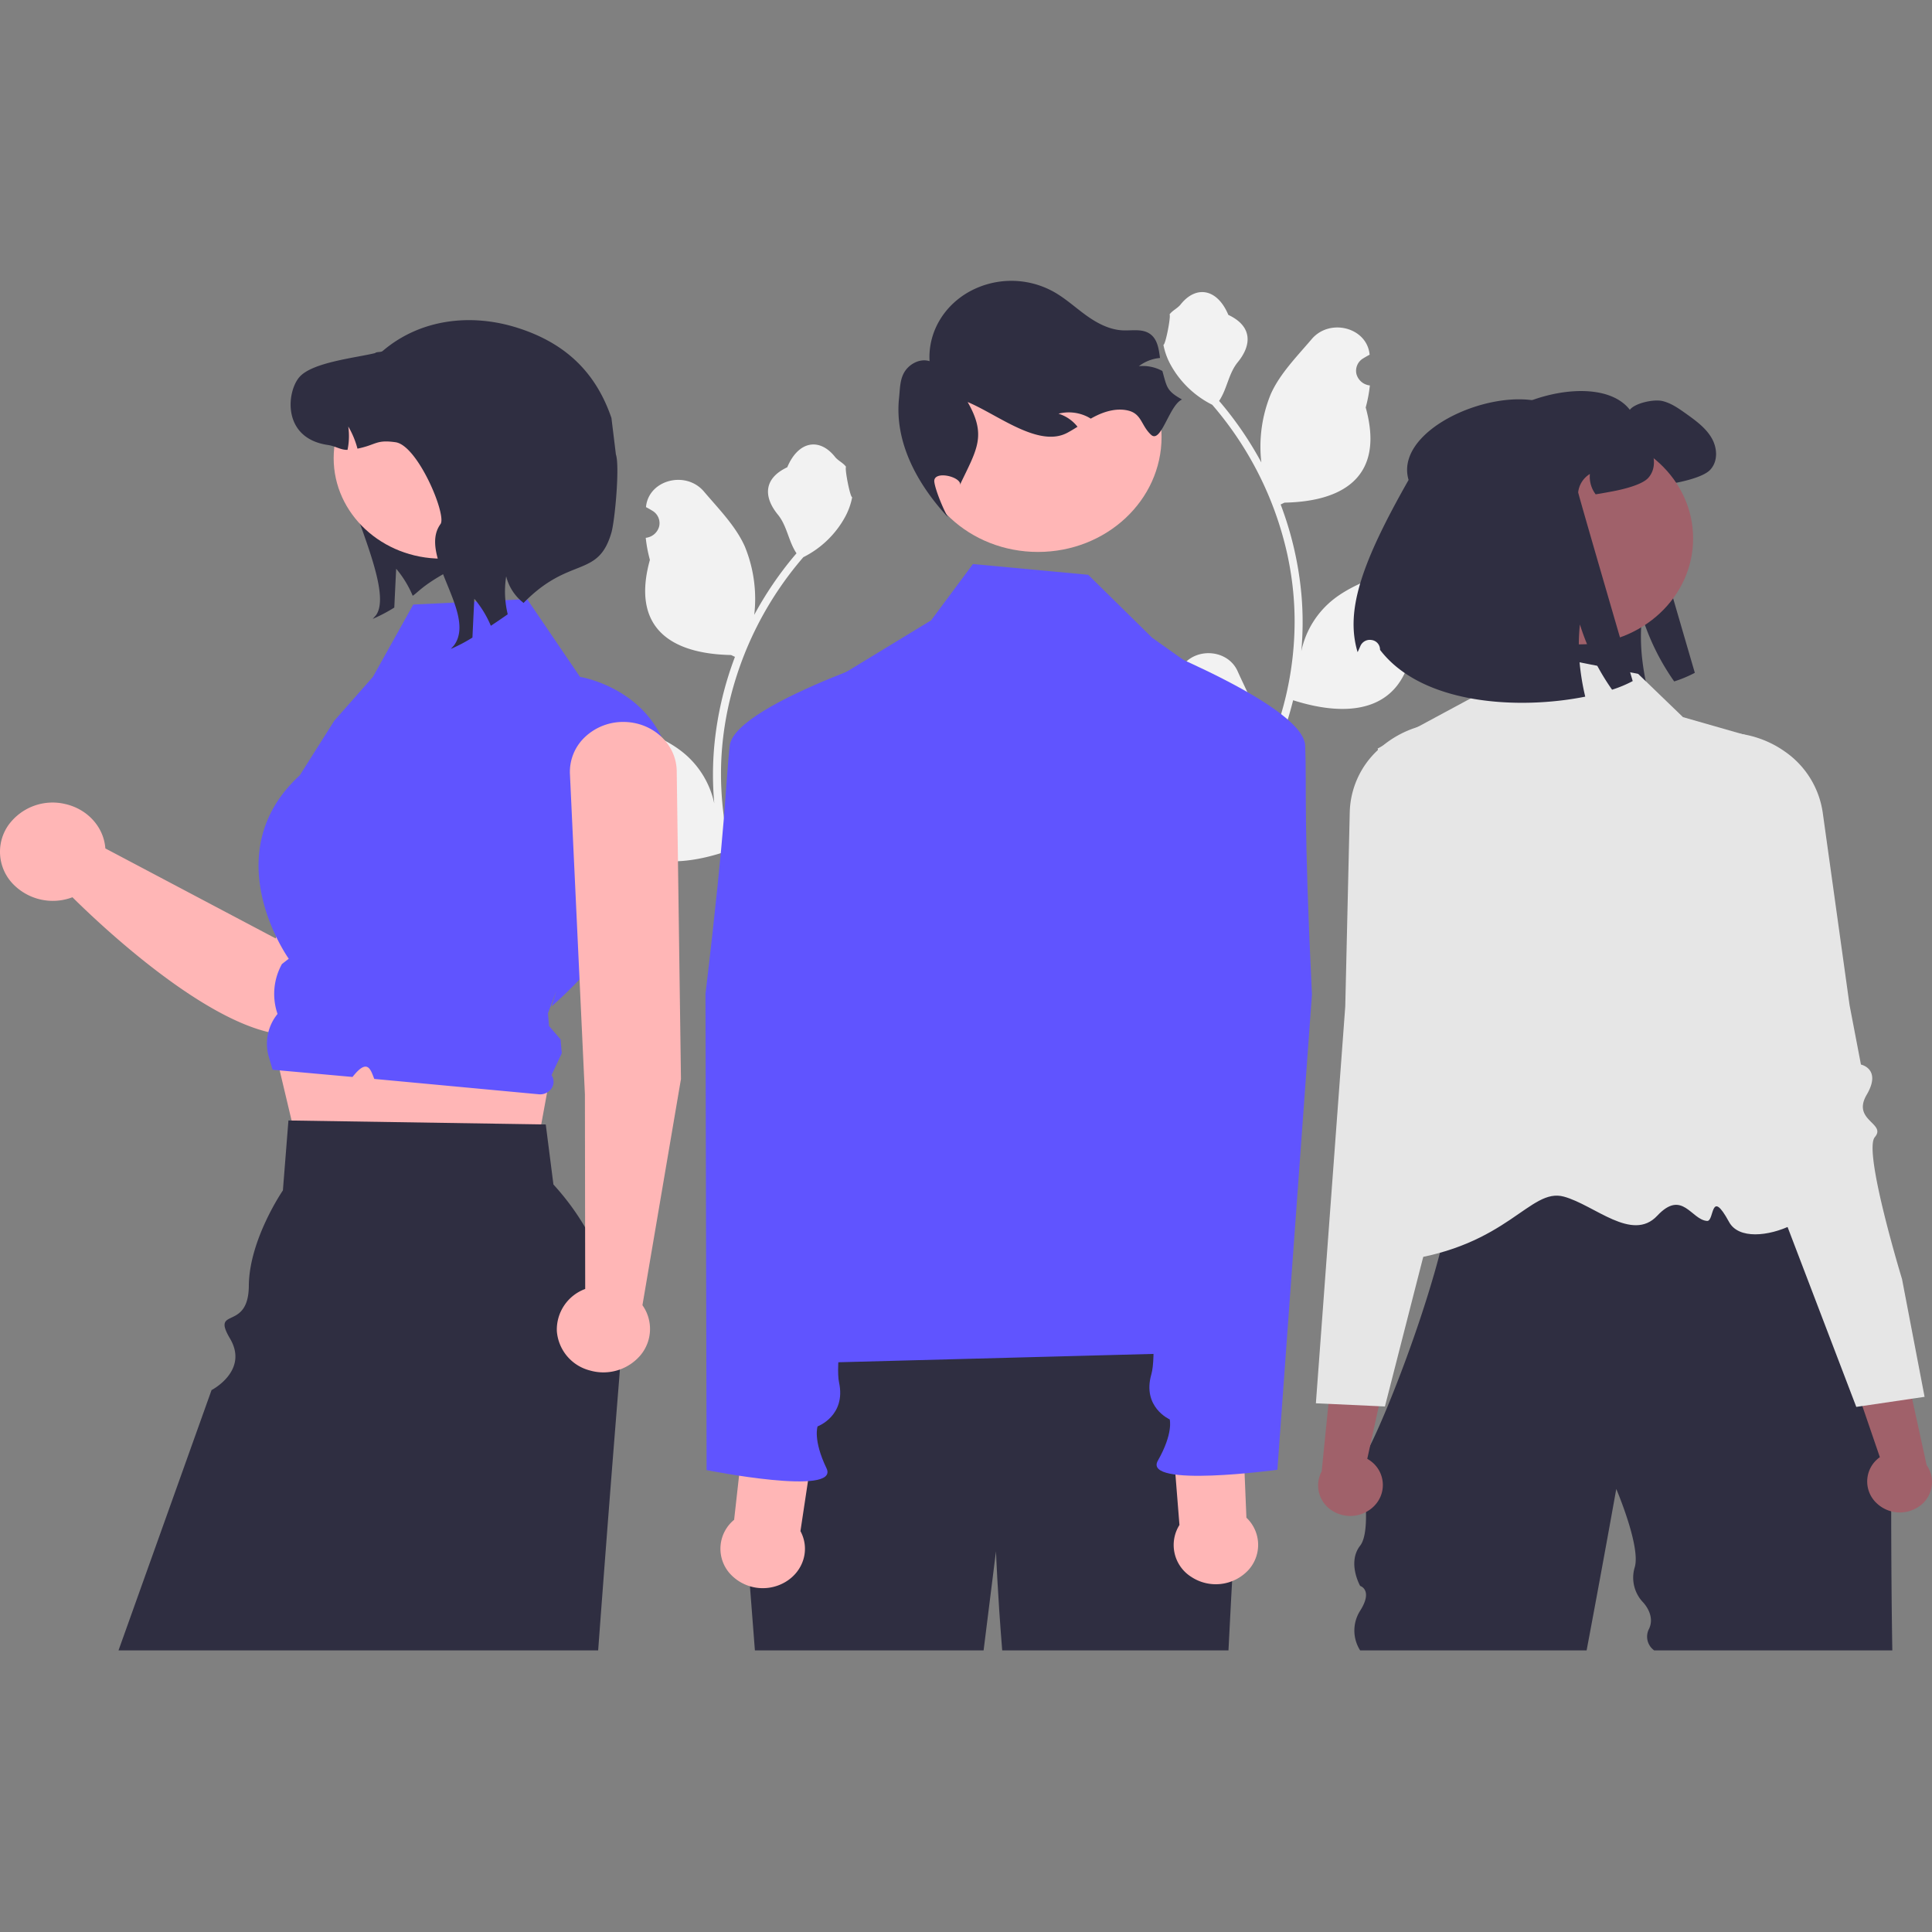 <svg xmlns="http://www.w3.org/2000/svg" xmlns:xlink="http://www.w3.org/1999/xlink" width="650" height="650" viewBox="0 0 650 650">
  <rect x="0" y="0" width="650" height="650" fill="#808080" stroke="none"/>
  <defs>
    <clipPath id="clip-path">
      <rect id="Rectangle_247" data-name="Rectangle 247" width="650" height="650" transform="translate(1121 1135.293)" fill="#fff" stroke="#707070" stroke-width="1"/>
    </clipPath>
  </defs>
  <g id="Mask_Group_24" data-name="Mask Group 24" transform="translate(-1121 -1135.293)" clip-path="url(#clip-path)">
    <g id="undraw_people_re_8spw" transform="translate(1121 1229.768)">
      <path id="Path_1249" data-name="Path 1249" d="M605.706,254.841a3.977,3.977,0,0,0,3.824-2.254,3.5,3.5,0,0,0-.962-4.117l-.27-1,.107-.24c3.635-8.069,15.954-8.013,19.558.068,3.2,7.172,7.271,14.357,8.274,21.94a27.233,27.233,0,0,1-.551,10.043,110.312,110.312,0,0,0,11.44-48.624,105.283,105.283,0,0,0-.753-12.606q-.624-5.147-1.731-10.221a114.993,114.993,0,0,0-25.228-50.193,32.658,32.658,0,0,1-14.08-13.6,22.91,22.91,0,0,1-2.349-6.57c.685.084,2.585-9.635,2.068-10.231.955-1.349,2.665-2.02,3.708-3.337,5.189-6.549,12.338-5.406,16.069,3.494,7.972,3.746,8.049,9.958,3.158,15.932-3.112,3.8-3.54,8.944-6.27,13.014.281.335.573.659.854.994a118.352,118.352,0,0,1,13.364,19.709,46.4,46.4,0,0,1,3.178-23.015c3.042-6.831,8.742-12.583,13.763-18.489,6.03-7.093,18.4-4,19.458,4.994q.015.131.03.261-1.118.587-2.19,1.247a4.834,4.834,0,0,0-2.254,5.224,5.215,5.215,0,0,0,4.413,3.849l.109.016a46.51,46.51,0,0,1-1.4,7.417c6.441,23.187-7.464,31.632-27.318,32.011-.438.209-.865.418-1.3.617a114.458,114.458,0,0,1,7.035,30.819,107.451,107.451,0,0,1-.09,18.632l.034-.22A30.155,30.155,0,0,1,660.577,222.8c8.6-6.58,20.761-9,30.044-14.292,4.468-2.546,10.194.744,9.415,5.567L700,214.3a37.192,37.192,0,0,0-4.034,1.81q-1.119.588-2.19,1.247a4.834,4.834,0,0,0-2.254,5.224,5.215,5.215,0,0,0,4.413,3.849l.109.016.225.031a49.366,49.366,0,0,1-9.81,14.3c-4.027,20.241-21.323,22.162-39.825,16.267h-.011a116.013,116.013,0,0,1-8.776,23.852H606.492c-.112-.324-.214-.659-.315-.983a38.22,38.22,0,0,0,8.675-.481c-2.326-2.657-4.652-5.335-6.978-7.992a1.864,1.864,0,0,1-.146-.157c-1.18-1.36-2.371-2.709-3.551-4.069v0a45.388,45.388,0,0,1,1.529-12.374Z" transform="translate(-211.566 -115.927)" fill="#f2f2f2"/>
      <path id="Path_1250" data-name="Path 1250" d="M717.729,187.4c-5.83-19.786,41.189-36.753,53.536-20.819,1.717-2.265,8.062-3.641,10.973-2.946s5.359,2.432,7.748,4.114c3.284,2.349,6.688,4.781,8.7,8.158,2.03,3.363,2.344,7.95-.388,10.868-2.165,2.321-8.554,3.822-11.809,4.433-2.269.431-4.18.778-5.822,1.028a9.831,9.831,0,0,1-1.941-6.852,8.332,8.332,0,0,0-3.941,6.171c-.045.514,18.348,63.514,18.348,63.514a41.639,41.639,0,0,1-6.942,2.9,78.755,78.755,0,0,1-10.823-21.959,65.538,65.538,0,0,0,.209,15.635,80.618,80.618,0,0,0,1.583,8.658c-21.856,4.392-54.73,2.946-69.032-15.733q0-.116-.007-.232a3.254,3.254,0,0,0-2.807-3.083,3.463,3.463,0,0,0-3.788,1.975c-.347.824-.666,1.537-.951,2.1C696.41,231.474,701.8,215.422,717.729,187.4Z" transform="translate(-222.926 -123.184)" fill="#2f2e41"/>
      <path id="Path_1251" data-name="Path 1251" d="M678.032,597.339v.648a2.564,2.564,0,0,1,0-.648Z" transform="translate(-220.422 -201.398)" fill="#2f2e41"/>
      <path id="Path_1252" data-name="Path 1252" d="M702.3,460.89a12.66,12.66,0,0,1,1.693-.306Q703.013,460.733,702.3,460.89Z" transform="translate(-223.29 -176.925)" fill="#2f2e41"/>
      <path id="Path_1253" data-name="Path 1253" d="M701.742,461.074c.15-.039.317-.078.5-.118C702.072,461,701.912,461.026,701.742,461.074Z" transform="translate(-223.223 -176.992)" fill="#2f2e41"/>
      <path id="Path_1254" data-name="Path 1254" d="M856.812,636.7H776.7a5.665,5.665,0,0,1-1.715-7.3c2.189-4.673-2.1-8.942-2.1-8.942a12.03,12.03,0,0,1-2.746-11.691c2.123-6.9-6.2-26.381-6.2-26.381s-4.484,25.153-9.979,54.319H677.771a12.4,12.4,0,0,1,0-13.351c4.44-7.009,0-8.353,0-8.353s-4.44-7.843,0-13.538,0-28.947,0-28.947c.167,1.028,1.432-.841,3.38-4.76,2.965-5.963,7.5-16.686,12.074-29.135,3.273-8.885,6.572-18.661,9.33-28.219h.007q1.084-3.766,2.055-7.464c1.265-4.835,2.349-9.533,3.172-13.944,1.787-9.5,2.376-17.664,1-22.972-1.138-4.418-3.628-6.854-7.924-6.436,2.3-.355,5.676-.692,9.832-1.009.75-.056,1.526-.112,2.329-.174,31-2.181,97.515-3.433,97.515-3.433l20.373,33.963,25.8,43.023S856.013,589.661,856.812,636.7Z" transform="translate(-220.161 -175.919)" fill="#2f2e41"/>
      <path id="Path_1255" data-name="Path 1255" d="M771.675,274.149l-46.938-9.269-9.32,17.464-31.384,16.915s20.23,77,20.115,87.834c-.293,27.5-47.552,89.134-11.856,84.393s42.947-24.6,54.406-21.463c10.335,2.832,22.954,15.432,31.4,6.421s11.424,1.395,16.766,1.754c2.539.171,1.01-11.379,7.4.359s40.259-4.063,28.779-14.75c-19.12-17.8-23.005-149.01-23.005-149.01l-21.284-6.1Z" transform="translate(-220.534 -141.903)" fill="#e6e6e6"/>
      <path id="Path_1256" data-name="Path 1256" d="M681.143,603.355a9.987,9.987,0,0,0-1.16-14.59,10.822,10.822,0,0,0-1.447-.976l7.848-35.856L668.24,541.825l-5.046,50.2a9.961,9.961,0,0,0,2.59,12.54,11.315,11.315,0,0,0,15.169-1Q681.049,603.461,681.143,603.355Z" transform="translate(-218.531 -191.464)" fill="#a0616a"/>
      <path id="Path_1257" data-name="Path 1257" d="M737.374,370.388c-.114-1.153-1.693-1.676-3.882-2.4a24.838,24.838,0,0,1-6.2-2.735c-4.846-3.259-2.938-6.667-.3-11.377.515-.916,1.051-1.869,1.553-2.86,1.493-2.935-.883-15.041-7.074-35.988-1.908-6.449-1.9-11-3.219-14.025s-3.942-4.511-11.11-4.823a34.275,34.275,0,0,0-23.592,7.807c-.174.143-.355.3-.529.449q-.492.43-.964.879a29.485,29.485,0,0,0-9.517,20.96l-.033,1.34-1.479,64-4.156,56.163-5.729,77.366,4.243.193,16.933.785,2.055.094,4.872-19.028,5.863-22.9,2.155-8.411,6.686-26.094,3.119-12.193,1.907-7.446.776-3.041,3.788-14.779c.087-.312,8.8-32.318,18.847-37.671C736.129,372.663,737.481,371.5,737.374,370.388Z" transform="translate(-218.43 -147.498)" fill="#e6e6e6"/>
      <path id="Path_1258" data-name="Path 1258" d="M873.889,602.687a9.979,9.979,0,0,1-.529-14.621,10.591,10.591,0,0,1,1.326-1.115l-11.939-34.864,16.872-11.864,10.809,49.405a9.906,9.906,0,0,1-1.128,12.727,11.322,11.322,0,0,1-15.2.522Q873.994,602.782,873.889,602.687Z" transform="translate(-242.229 -191.177)" fill="#a0616a"/>
      <path id="Path_1259" data-name="Path 1259" d="M873.223,484.1s-13.162-43.1-9.149-47.766-7.839-5.577-2.732-14.267-1.942-10.143-1.942-10.143l-3.825-19.979-6.839-49.074-.207-1.459-1.989-14.277a30.224,30.224,0,0,0-12.95-20.664c-.181-.129-.365-.253-.55-.376q-1.263-.846-2.581-1.568a34.838,34.838,0,0,0-21.8-3.855c-14.183,2.056-9.769,6.98-12.069,20.171-3.738,21.448-4.708,33.719-2.885,36.491.614.934,1.259,1.827,1.874,2.684,3.167,4.426,5.456,7.618,1.012,11.35a24.624,24.624,0,0,1-5.852,3.333c-2.089.942-3.6,1.617-3.581,2.775.023,1.121,1.5,2.134,5.454,3.74,4.791,1.952,9.937,9.332,14.152,16.87a180.024,180.024,0,0,1,8.934,18.7l36.226,94.85,5.909,15.468,2.038-.3,16.739-2.471,4.2-.619Z" transform="translate(-233.306 -148.241)" fill="#e6e6e6"/>
      <ellipse id="Ellipse_126" data-name="Ellipse 126" cx="38.294" cy="35.649" rx="38.294" ry="35.649" transform="translate(493.044 51.023)" fill="#a0616a"/>
      <path id="Path_1260" data-name="Path 1260" d="M694.031,190.789c-5.83-19.786,41.189-36.753,53.536-20.819,1.717-2.265,8.062-3.641,10.973-2.946s5.36,2.432,7.748,4.114c3.284,2.349,6.688,4.781,8.7,8.158,2.031,3.363,2.344,7.95-.388,10.868-2.165,2.321-8.554,3.822-11.809,4.433-2.269.431-4.18.778-5.822,1.028a9.831,9.831,0,0,1-1.941-6.852,8.331,8.331,0,0,0-3.941,6.171c-.045.514,18.348,63.514,18.348,63.514a41.644,41.644,0,0,1-6.942,2.9A78.753,78.753,0,0,1,751.672,239.4a65.544,65.544,0,0,0,.209,15.635,80.621,80.621,0,0,0,1.583,8.659c-21.856,4.392-54.73,2.946-69.032-15.733q0-.116-.007-.232a3.255,3.255,0,0,0-2.807-3.083,3.463,3.463,0,0,0-3.788,1.975c-.347.824-.666,1.537-.951,2.1C672.712,234.86,678.1,218.807,694.031,190.789Z" transform="translate(-220.128 -123.79)" fill="#2f2e41"/>
      <path id="Path_1261" data-name="Path 1261" d="M712.75,174" transform="translate(-224.523 -125.64)" fill="#2f2e41"/>
      <path id="Path_1262" data-name="Path 1262" d="M468.539,317.283a3.977,3.977,0,0,1-3.824-2.254,3.5,3.5,0,0,1,.962-4.117l.271-1-.108-.24c-3.635-8.069-15.954-8.013-19.558.068-3.2,7.172-7.271,14.357-8.274,21.94a27.232,27.232,0,0,0,.551,10.043A110.315,110.315,0,0,1,427.119,293.1a105.278,105.278,0,0,1,.753-12.606q.624-5.147,1.731-10.221a115,115,0,0,1,25.228-50.193,32.658,32.658,0,0,0,14.08-13.6,22.91,22.91,0,0,0,2.349-6.57c-.685.084-2.585-9.635-2.068-10.231-.955-1.349-2.665-2.02-3.708-3.337-5.189-6.549-12.337-5.406-16.069,3.494-7.972,3.746-8.049,9.958-3.158,15.932,3.112,3.8,3.54,8.944,6.27,13.014-.281.335-.573.659-.854.994a118.352,118.352,0,0,0-13.364,19.709,46.4,46.4,0,0,0-3.178-23.015c-3.042-6.831-8.742-12.583-13.763-18.489-6.03-7.093-18.4-4-19.458,4.994q-.015.131-.03.261,1.119.587,2.19,1.247a4.835,4.835,0,0,1,2.254,5.224,5.215,5.215,0,0,1-4.413,3.849l-.109.016a46.517,46.517,0,0,0,1.4,7.417c-6.44,23.187,7.464,31.632,27.318,32.011.438.209.865.418,1.3.617a114.457,114.457,0,0,0-7.035,30.819,107.451,107.451,0,0,0,.09,18.632l-.034-.22a30.154,30.154,0,0,0-11.182-17.606c-8.6-6.58-20.761-9-30.044-14.292-4.468-2.546-10.194.744-9.415,5.567q.019.115.038.231a37.187,37.187,0,0,1,4.034,1.81q1.119.588,2.19,1.247a4.834,4.834,0,0,1,2.253,5.224,5.215,5.215,0,0,1-4.413,3.849l-.109.016-.225.031a49.365,49.365,0,0,0,9.81,14.3c4.027,20.241,21.323,22.162,39.825,16.267h.011a116.015,116.015,0,0,0,8.776,23.852h31.352c.113-.324.214-.659.315-.983a38.217,38.217,0,0,1-8.675-.481c2.326-2.657,4.652-5.335,6.978-7.993a1.86,1.86,0,0,0,.146-.157c1.18-1.36,2.371-2.709,3.551-4.069v0a45.382,45.382,0,0,0-1.529-12.374Z" transform="translate(-184.551 -127.101)" fill="#f2f2f2"/>
      <path id="Path_1263" data-name="Path 1263" d="M311.952,167.959c-.712,1.544-22.652,1.378-23.657,2.753-7.748,10.612,20.181,55.766,12.434,66.392l-1.079,1.2a52.16,52.16,0,0,0,7.26-3.813c.207-4.35.414-8.713.636-13.063a35.34,35.34,0,0,1,5.559,9.1c1.8-1.184,3.284-3.378,11.015-7.694a47.928,47.928,0,0,1,10.715-8.211Z" transform="translate(-174.255 -124.559)" fill="#2f2e41"/>
      <path id="Path_1264" data-name="Path 1264" d="M312.8,273.294a19.338,19.338,0,0,0-16.528-1.584,17.377,17.377,0,0,0-11,11.59l-33.342,80.875-57.311-30.29c-.516-7.143-5.916-13.163-13.373-14.909a18.351,18.351,0,0,0-19.361,7.241,15.617,15.617,0,0,0,1.424,19.379,18.618,18.618,0,0,0,20.24,4.719c12.069,11.992,64.393,61.158,86.055,41.947,18.208-16.147,44.484-78.728,50.809-100.338A16.38,16.38,0,0,0,312.8,273.294Z" transform="translate(-159.175 -142.918)" fill="#ffb6b6"/>
      <path id="Path_1265" data-name="Path 1265" d="M103.2,307.71l10.522,44.272,76.938,6.479,7.071-38.549Z" transform="translate(-12.175 -54.977)" fill="#ffb6b6"/>
      <path id="Path_1266" data-name="Path 1266" d="M373.058,542.935c-.035.635-.077,1.263-.126,1.9-.738,9.173-1.581,19.753-2.5,31.347-1.441,18.4-3.05,39.349-4.674,61.268H204.385l31.3-87.576s12.637-6.477,6.2-17.358,6.226-2.21,6.343-17.75,11.462-32.072,11.462-32.072l1.863-23.529,1.061.02,83.982,1.3,1.532.026,2.579,20.2A85.416,85.416,0,0,1,373.058,542.935Z" transform="translate(-164.512 -176.672)" fill="#2f2e41"/>
      <path id="Path_1267" data-name="Path 1267" d="M309.861,247.359l38.3-1.837,17.787,26.165s33.467,5.209,31.147,41.922-40.72,68.93-40.72,68.93l1.641-5.239-2.851,7.583.366,4.258,3.889,4.509.4,4.664-3.446,7.379h0a3.971,3.971,0,0,1,0,4.458,4.645,4.645,0,0,1-4.3,1.968l-55.334-5.162c-1.26-3.226-2.271-7.086-7.32-.66l-5.213-.47-21.669-1.954-1.275-4.325a15.835,15.835,0,0,1,2.928-14.452h0a20.718,20.718,0,0,1,1.374-16.594l.1-.193,2.3-1.786s-25.175-35.21,3.725-61.729l11.6-18.357L296.275,271.7Z" transform="translate(-170.819 -138.439)" fill="#6054ff"/>
      <ellipse id="Ellipse_127" data-name="Ellipse 127" cx="36.315" cy="33.807" rx="36.315" ry="33.807" transform="translate(112.258 25.86)" fill="#ffb6b6"/>
      <path id="Path_1268" data-name="Path 1268" d="M348.416,226.354a16.139,16.139,0,0,1-5.855-8.947,32.617,32.617,0,0,0,.518,12.773c-1.966,1.376-3.874,2.684-5.678,3.868a35.34,35.34,0,0,0-5.559-9.1c-.222,4.35-.429,8.713-.636,13.063a52.15,52.15,0,0,1-7.26,3.813l1.079-1.2c7.748-10.626-12.3-30.186-4.554-40.8,2.173-2.973-7.644-26.469-15.126-27.529-6.654-.936-6.373.853-12.819,2.161a28.812,28.812,0,0,0-3.09-7.447,22.932,22.932,0,0,1-.251,7.846c-2.292.083-4.095-1.277-6.535-1.624-15.569-2.216-13.987-17.894-9.655-22.863s18.778-6.442,25.431-8.052c.606-.551,1.981-.206,2.588-.729,12.751-10.864,29.8-12.663,45.152-7.848,16.366,5.135,26.57,15.073,31.807,30.394l1.5,12.261c1.348,3.942-.348,22.285-1.5,26.28C373.485,218.208,363.928,210.456,348.416,226.354Z" transform="translate(-172.262 -117.985)" fill="#2f2e41"/>
      <path id="Path_1269" data-name="Path 1269" d="M413.352,415.986l-1.43-103.657c-.155-9.137-8.156-16.468-17.972-16.468h0a18.633,18.633,0,0,0-13.042,5.219A16.08,16.08,0,0,0,376,313.48l5.031,107.632.1,65.521a14.558,14.558,0,0,0-9.539,14.212,14.837,14.837,0,0,0,11.093,13.2,16.357,16.357,0,0,0,17.113-5.2,13.785,13.785,0,0,0,.59-16.75Z" transform="translate(-184.247 -147.448)" fill="#ffb6b6"/>
      <path id="Path_1270" data-name="Path 1270" d="M609.061,592.468s-2.211,37.021-3.227,58.135H529.712c-1.567-19.215-2.094-33.331-2.094-33.331L523.452,650.6H446.508l-4.77-61.731,23.052-53.2s124.926-8.066,136.514,2.166S609.061,592.468,609.061,592.468Z" transform="translate(-192.531 -189.823)" fill="#2f2e41"/>
      <ellipse id="Ellipse_128" data-name="Ellipse 128" cx="41.58" cy="38.709" rx="41.58" ry="38.709" transform="translate(307.636 13.803)" fill="#ffb6b6"/>
      <path id="Path_1271" data-name="Path 1271" d="M597.315,155.033c-4.271,1.813-7.038,14.943-10.395,11.891s-3.133-7.025-7.658-8.151c-3.655-.914-7.588.131-10.922,1.777-.6.291-1.172.607-1.735.921-.371-.231-.741-.448-1.137-.649a14.091,14.091,0,0,0-9.724-1.018,12.94,12.94,0,0,1,6.406,4.4c-1.116.7-2.246,1.394-3.4,2.012-9.657,5.188-23.4-6.093-33.563-10.331,6.367,11.123,3.232,15.729-2.3,27.233l-.191.655c.314-2.883-9.269-5.032-8.714-.973.395,2.882,3.073,9.287,4.574,11.831-10.687-11.5-17.99-25.582-16.449-40.1.335-3.051.234-6.27,1.925-8.917s5.22-4.483,8.34-3.478c-.539-9.436,4.536-18.384,13.21-23.293a29.333,29.333,0,0,1,28.293-.193c3.991,2.18,7.322,5.263,10.98,7.922s7.874,4.977,12.511,5.2c2.942.132,6.144-.537,8.671.882,2.928,1.646,3.429,5.092,3.869,8.409a13.729,13.729,0,0,0-7.11,2.755,13.707,13.707,0,0,1,7.774,1.552.819.819,0,0,1,.127.067C592.245,150.905,592.087,152.12,597.315,155.033Z" transform="translate(-199.633 -115.1)" fill="#2f2e41"/>
      <path id="Path_1272" data-name="Path 1272" d="M447.356,500.45c35.409-38.585,23.449-87.661,9.4-137.2l2.674-73.186a22.1,22.1,0,0,1,10.882-17.981L506.455,250.1l14.069-18.937,38.782,3.61,21.506,21.173,23.805,16.918c12.2,8.673,17.891,23.152,14.576,37.108l-22.781,95.907s9.528,49.719,3.714,55.21-20.794,0-8.914,6.167c14.256,7.4,27.219,6.032,20,12.749s1.916,16.054,1.916,16.054Z" transform="translate(-193.194 -135.869)" fill="#6054ff"/>
      <path id="Path_1273" data-name="Path 1273" d="M460.918,617.544l5.9-39.152-23.554-6.26-4.659,41.6A12.587,12.587,0,0,0,436.9,631.5a14.922,14.922,0,0,0,18.844,3.219c6.231-3.62,8.475-11.063,5.176-17.172Z" transform="translate(-191.617 -196.888)" fill="#ffb6b6"/>
      <path id="Path_1274" data-name="Path 1274" d="M505.089,262.821S438.043,283.135,436.444,298s-1.068,23.963-8.145,83.441l.373,160.218s44.95,8.959,40.34-.62-3-14.086-3-14.086,9.637-3.54,7.225-14.788,9.686-66.986,9.686-66.986l7.636-99.964Z" transform="translate(-190.944 -141.535)" fill="#6054ff"/>
      <path id="Path_1275" data-name="Path 1275" d="M608.68,615.275l-3.141-39.427,23.943-4.813,1.728,41.795a12.57,12.57,0,0,1,.459,17.83,14.971,14.971,0,0,1-19.03,2.065A12.667,12.667,0,0,1,608.68,615.275Z" transform="translate(-211.867 -196.691)" fill="#ffb6b6"/>
      <path id="Path_1276" data-name="Path 1276" d="M582.2,257.752s65.476,24.351,66.028,39.28-.616,23.977,2.269,83.758L638.872,540.642s-45.483,6.2-40.21-3.073,3.984-13.873,3.984-13.873-9.368-4.119-6.171-15.2-4.961-67.432-4.961-67.432l-.6-100.215Z" transform="translate(-209.111 -140.628)" fill="#6054ff"/>
    </g>
  </g>
</svg>
